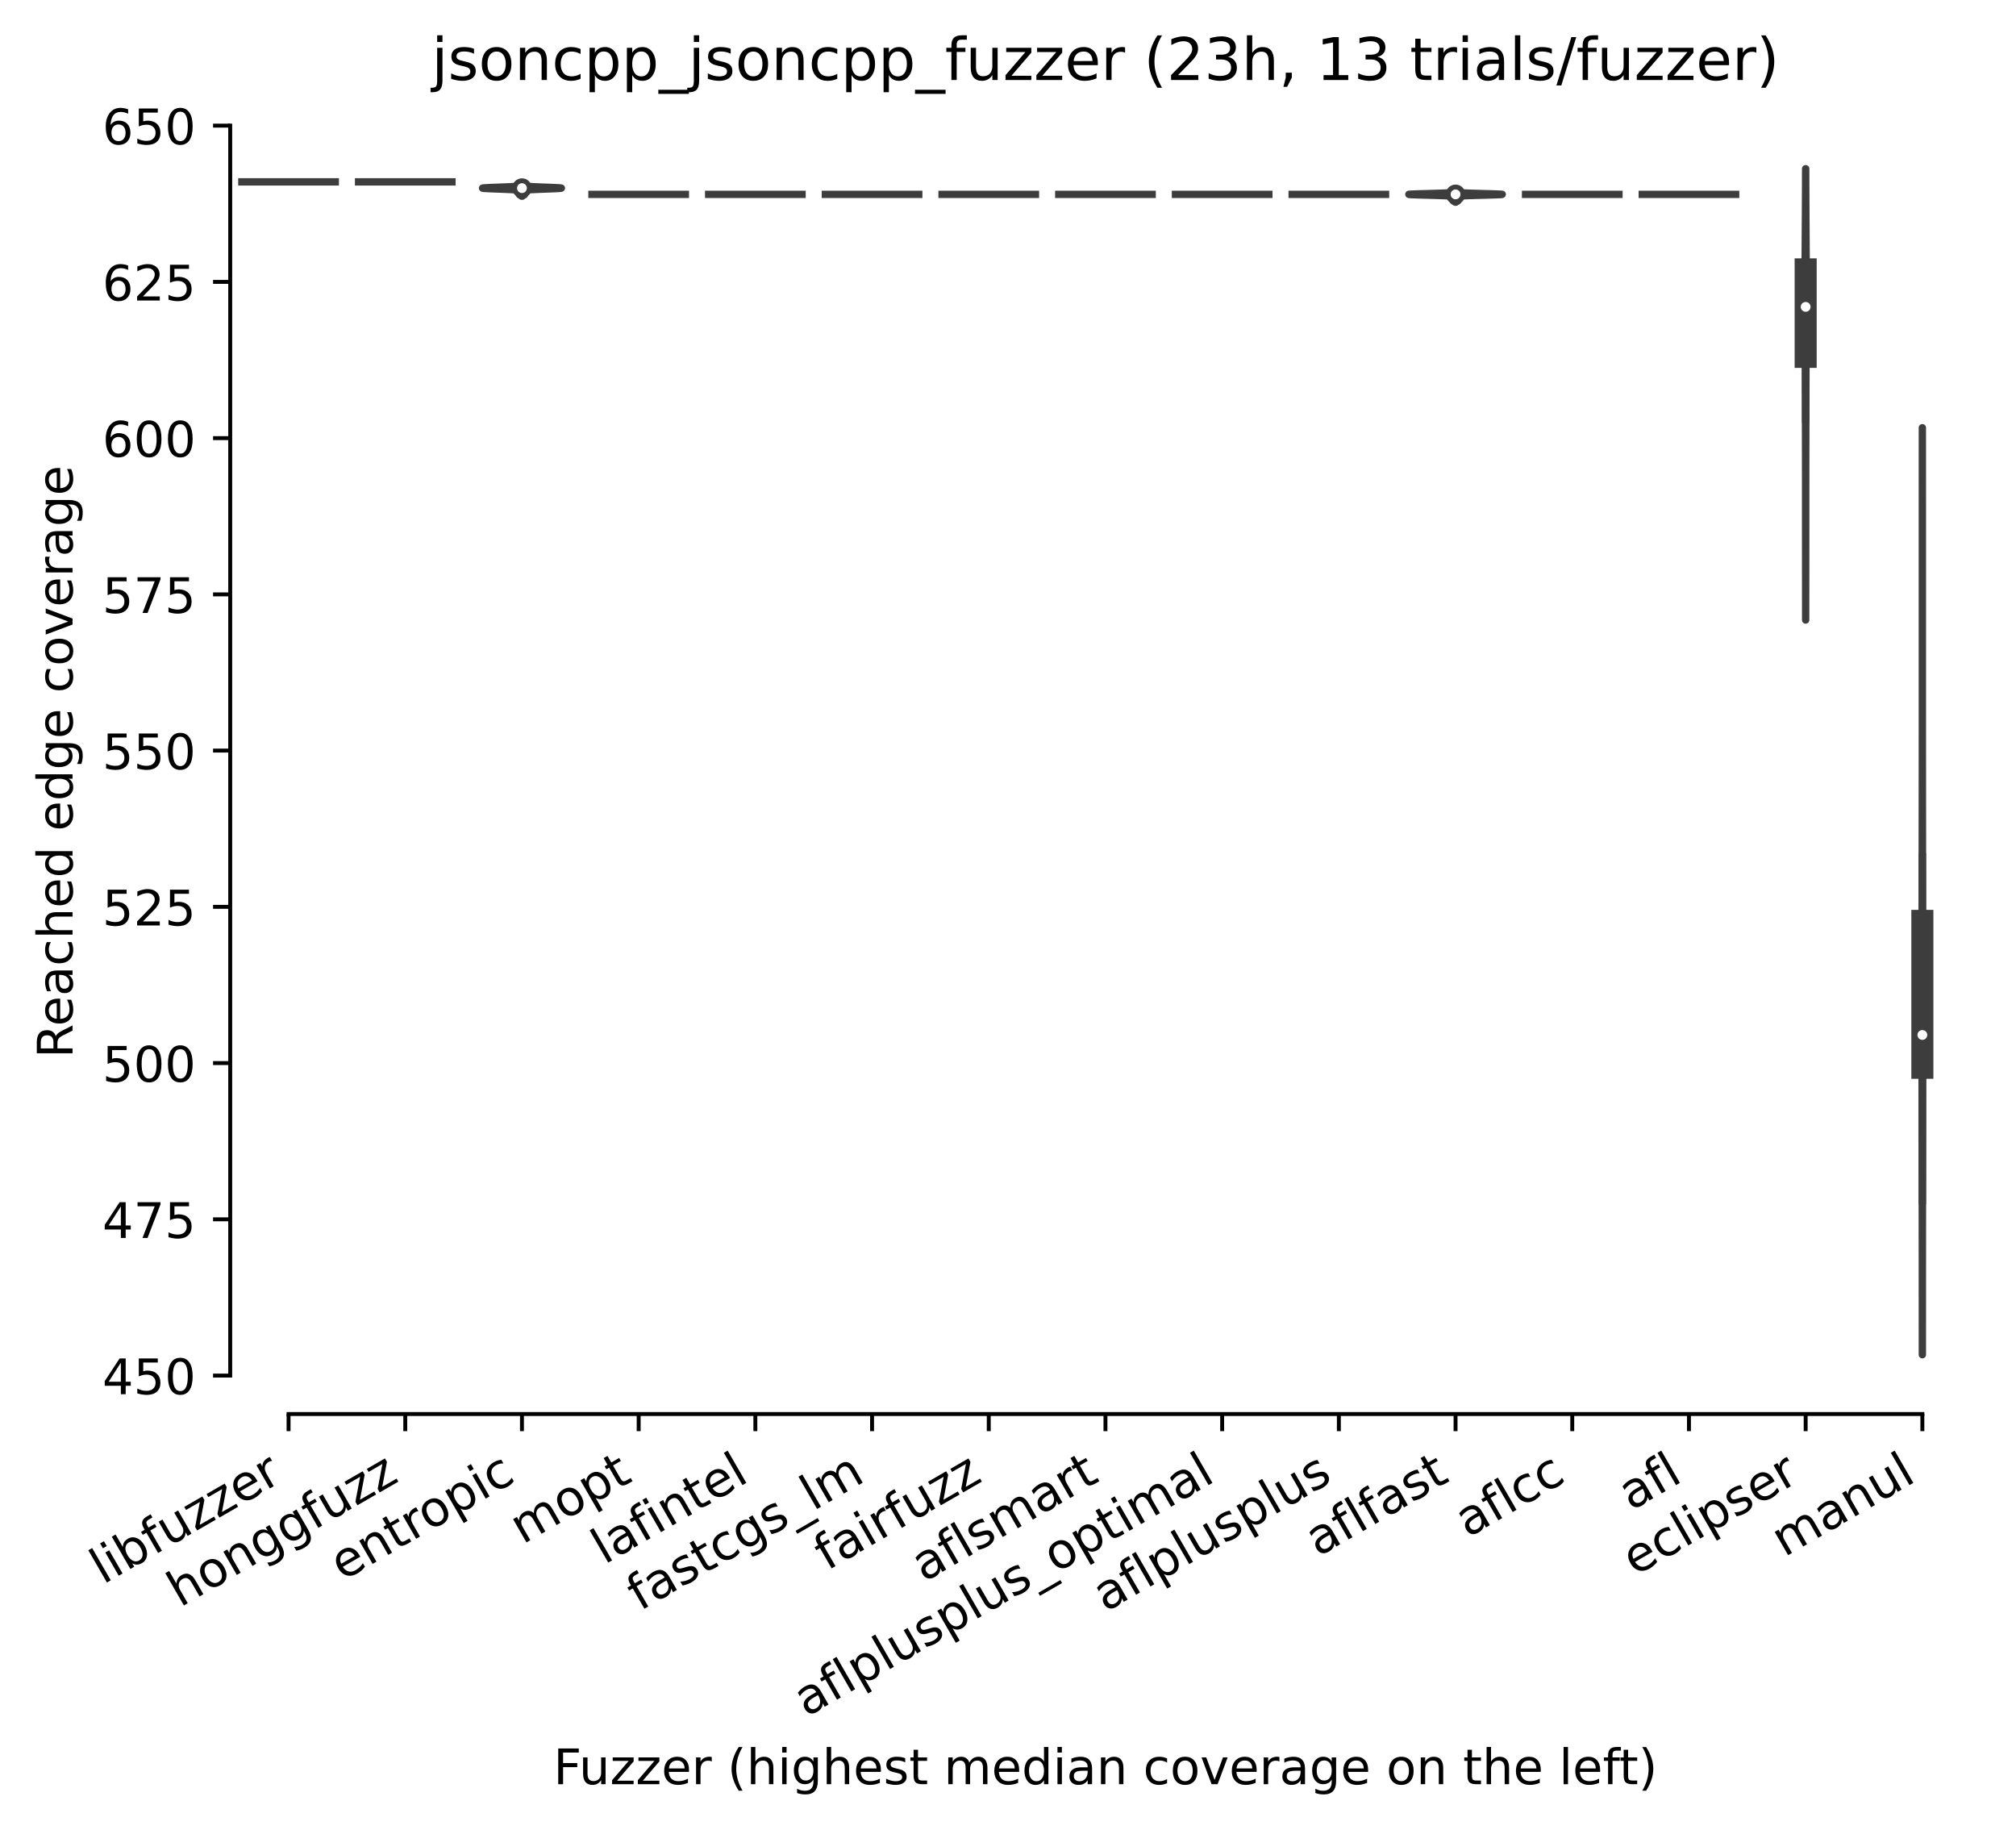 <?xml version="1.0" encoding="utf-8" standalone="no"?>
<!DOCTYPE svg PUBLIC "-//W3C//DTD SVG 1.1//EN"
  "http://www.w3.org/Graphics/SVG/1.1/DTD/svg11.dtd">
<!-- Created with matplotlib (https://matplotlib.org/) -->
<svg height="373.224pt" version="1.1" viewBox="0 0 411.286 373.224" width="411.286pt" xmlns="http://www.w3.org/2000/svg" xmlns:xlink="http://www.w3.org/1999/xlink">
 <defs>
  <style type="text/css">
*{stroke-linecap:butt;stroke-linejoin:round;}
  </style>
 </defs>
 <g id="figure_1">
  <g id="patch_1">
   <path d="M 0 373.224 
L 411.286 373.224 
L 411.286 -0 
L 0 -0 
z
" style="fill:#ffffff;"/>
  </g>
  <g id="axes_1">
   <g id="patch_2">
    <path d="M 46.966 288.43 
L 404.086 288.43 
L 404.086 22.318 
L 46.966 22.318 
z
" style="fill:#ffffff;"/>
   </g>
   <g id="PolyCollection_1">
    <defs>
     <path d="M 106.558 -333.209 
L 106.413 -333.209 
L 106.396 -333.229 
L 106.375 -333.249 
L 106.352 -333.27 
L 106.326 -333.29 
L 106.297 -333.31 
L 106.266 -333.331 
L 106.232 -333.351 
L 106.197 -333.371 
L 106.161 -333.391 
L 106.126 -333.412 
L 106.091 -333.432 
L 106.057 -333.452 
L 106.027 -333.472 
L 106.001 -333.493 
L 105.979 -333.513 
L 105.963 -333.533 
L 105.953 -333.554 
L 105.949 -333.574 
L 105.952 -333.594 
L 105.962 -333.614 
L 105.977 -333.635 
L 105.998 -333.655 
L 106.024 -333.675 
L 106.054 -333.695 
L 106.087 -333.716 
L 106.121 -333.736 
L 106.157 -333.756 
L 106.193 -333.777 
L 106.228 -333.797 
L 106.262 -333.817 
L 106.294 -333.837 
L 106.323 -333.858 
L 106.349 -333.878 
L 106.373 -333.898 
L 106.393 -333.918 
L 106.411 -333.939 
L 106.426 -333.959 
L 106.439 -333.979 
L 106.449 -334 
L 106.457 -334.02 
L 106.464 -334.04 
L 106.469 -334.06 
L 106.473 -334.081 
L 106.475 -334.101 
L 106.476 -334.121 
L 106.477 -334.141 
L 106.476 -334.162 
L 106.473 -334.182 
L 106.469 -334.202 
L 106.462 -334.223 
L 106.452 -334.243 
L 106.438 -334.263 
L 106.418 -334.283 
L 106.392 -334.304 
L 106.356 -334.324 
L 106.308 -334.344 
L 106.246 -334.364 
L 106.167 -334.385 
L 106.066 -334.405 
L 105.939 -334.425 
L 105.784 -334.446 
L 105.595 -334.466 
L 105.368 -334.486 
L 105.102 -334.506 
L 104.793 -334.527 
L 104.44 -334.547 
L 104.043 -334.567 
L 103.606 -334.587 
L 103.131 -334.608 
L 102.625 -334.628 
L 102.098 -334.648 
L 101.559 -334.669 
L 101.022 -334.689 
L 100.499 -334.709 
L 100.007 -334.729 
L 99.56 -334.75 
L 99.172 -334.77 
L 98.857 -334.79 
L 98.625 -334.81 
L 98.485 -334.831 
L 98.441 -334.851 
L 98.496 -334.871 
L 98.647 -334.892 
L 98.89 -334.912 
L 99.214 -334.932 
L 99.609 -334.952 
L 100.063 -334.973 
L 100.559 -334.993 
L 101.084 -335.013 
L 101.622 -335.033 
L 102.16 -335.054 
L 102.686 -335.074 
L 103.188 -335.094 
L 103.659 -335.115 
L 104.092 -335.135 
L 104.483 -335.155 
L 104.831 -335.175 
L 105.135 -335.196 
L 105.397 -335.216 
L 107.574 -335.216 
L 107.574 -335.216 
L 107.836 -335.196 
L 108.14 -335.175 
L 108.488 -335.155 
L 108.879 -335.135 
L 109.313 -335.115 
L 109.783 -335.094 
L 110.286 -335.074 
L 110.811 -335.054 
L 111.349 -335.033 
L 111.887 -335.013 
L 112.412 -334.993 
L 112.909 -334.973 
L 113.362 -334.952 
L 113.757 -334.932 
L 114.082 -334.912 
L 114.324 -334.892 
L 114.475 -334.871 
L 114.53 -334.851 
L 114.487 -334.831 
L 114.346 -334.81 
L 114.114 -334.79 
L 113.799 -334.77 
L 113.411 -334.75 
L 112.964 -334.729 
L 112.472 -334.709 
L 111.95 -334.689 
L 111.412 -334.669 
L 110.874 -334.648 
L 110.346 -334.628 
L 109.841 -334.608 
L 109.366 -334.587 
L 108.928 -334.567 
L 108.531 -334.547 
L 108.178 -334.527 
L 107.869 -334.506 
L 107.603 -334.486 
L 107.377 -334.466 
L 107.188 -334.446 
L 107.032 -334.425 
L 106.906 -334.405 
L 106.805 -334.385 
L 106.725 -334.364 
L 106.663 -334.344 
L 106.615 -334.324 
L 106.58 -334.304 
L 106.553 -334.283 
L 106.533 -334.263 
L 106.519 -334.243 
L 106.509 -334.223 
L 106.503 -334.202 
L 106.498 -334.182 
L 106.496 -334.162 
L 106.495 -334.141 
L 106.495 -334.121 
L 106.496 -334.101 
L 106.499 -334.081 
L 106.502 -334.06 
L 106.507 -334.04 
L 106.514 -334.02 
L 106.522 -334 
L 106.533 -333.979 
L 106.545 -333.959 
L 106.56 -333.939 
L 106.578 -333.918 
L 106.598 -333.898 
L 106.622 -333.878 
L 106.648 -333.858 
L 106.678 -333.837 
L 106.709 -333.817 
L 106.743 -333.797 
L 106.778 -333.777 
L 106.814 -333.756 
L 106.85 -333.736 
L 106.885 -333.716 
L 106.918 -333.695 
L 106.947 -333.675 
L 106.973 -333.655 
L 106.994 -333.635 
L 107.01 -333.614 
L 107.019 -333.594 
L 107.022 -333.574 
L 107.018 -333.554 
L 107.008 -333.533 
L 106.992 -333.513 
L 106.97 -333.493 
L 106.944 -333.472 
L 106.914 -333.452 
L 106.881 -333.432 
L 106.846 -333.412 
L 106.81 -333.391 
L 106.774 -333.371 
L 106.739 -333.351 
L 106.705 -333.331 
L 106.674 -333.31 
L 106.645 -333.29 
L 106.619 -333.27 
L 106.596 -333.249 
L 106.576 -333.229 
L 106.558 -333.209 
z
" id="m3570f75da5" style="stroke:#3d3d3d;stroke-width:1.5;"/>
    </defs>
    <g clip-path="url(#p06433e1eba)">
     <use style="fill:#f2a5a3;stroke:#3d3d3d;stroke-width:1.5;" x="0" xlink:href="#m3570f75da5" y="373.224"/>
    </g>
   </g>
   <g id="PolyCollection_2">
    <defs>
     <path d="M 297.018 -331.987 
L 296.882 -331.987 
L 296.864 -332.006 
L 296.842 -332.025 
L 296.817 -332.045 
L 296.789 -332.064 
L 296.758 -332.083 
L 296.724 -332.102 
L 296.688 -332.121 
L 296.651 -332.141 
L 296.614 -332.16 
L 296.578 -332.179 
L 296.544 -332.198 
L 296.513 -332.217 
L 296.488 -332.237 
L 296.468 -332.256 
L 296.454 -332.275 
L 296.448 -332.294 
L 296.45 -332.313 
L 296.459 -332.333 
L 296.475 -332.352 
L 296.497 -332.371 
L 296.525 -332.39 
L 296.557 -332.409 
L 296.591 -332.429 
L 296.628 -332.448 
L 296.665 -332.467 
L 296.702 -332.486 
L 296.737 -332.505 
L 296.77 -332.525 
L 296.8 -332.544 
L 296.827 -332.563 
L 296.851 -332.582 
L 296.871 -332.601 
L 296.888 -332.621 
L 296.902 -332.64 
L 296.913 -332.659 
L 296.922 -332.678 
L 296.93 -332.698 
L 296.935 -332.717 
L 296.939 -332.736 
L 296.942 -332.755 
L 296.944 -332.774 
L 296.946 -332.794 
L 296.947 -332.813 
L 296.948 -332.832 
L 296.948 -332.851 
L 296.949 -332.87 
L 296.949 -332.89 
L 296.948 -332.909 
L 296.948 -332.928 
L 296.946 -332.947 
L 296.945 -332.966 
L 296.942 -332.986 
L 296.937 -333.005 
L 296.93 -333.024 
L 296.92 -333.043 
L 296.905 -333.062 
L 296.883 -333.082 
L 296.852 -333.101 
L 296.81 -333.12 
L 296.751 -333.139 
L 296.673 -333.158 
L 296.569 -333.178 
L 296.434 -333.197 
L 296.261 -333.216 
L 296.045 -333.235 
L 295.778 -333.254 
L 295.454 -333.274 
L 295.07 -333.293 
L 294.623 -333.312 
L 294.112 -333.331 
L 293.541 -333.35 
L 292.916 -333.37 
L 292.248 -333.389 
L 291.551 -333.408 
L 290.843 -333.427 
L 290.145 -333.446 
L 289.481 -333.466 
L 288.874 -333.485 
L 288.349 -333.504 
L 287.925 -333.523 
L 287.623 -333.542 
L 287.454 -333.562 
L 287.426 -333.581 
L 287.541 -333.6 
L 287.794 -333.619 
L 288.172 -333.638 
L 288.661 -333.658 
L 289.239 -333.677 
L 289.884 -333.696 
L 290.572 -333.715 
L 291.278 -333.734 
L 291.982 -333.754 
L 292.663 -333.773 
L 293.306 -333.792 
L 293.899 -333.811 
L 294.434 -333.831 
L 294.906 -333.85 
L 295.314 -333.869 
L 295.66 -333.888 
L 298.239 -333.888 
L 298.239 -333.888 
L 298.586 -333.869 
L 298.994 -333.85 
L 299.466 -333.831 
L 300 -333.811 
L 300.593 -333.792 
L 301.236 -333.773 
L 301.917 -333.754 
L 302.621 -333.734 
L 303.328 -333.715 
L 304.015 -333.696 
L 304.66 -333.677 
L 305.238 -333.658 
L 305.727 -333.638 
L 306.106 -333.619 
L 306.358 -333.6 
L 306.473 -333.581 
L 306.445 -333.562 
L 306.276 -333.542 
L 305.974 -333.523 
L 305.551 -333.504 
L 305.025 -333.485 
L 304.418 -333.466 
L 303.754 -333.446 
L 303.056 -333.427 
L 302.348 -333.408 
L 301.651 -333.389 
L 300.983 -333.37 
L 300.358 -333.35 
L 299.787 -333.331 
L 299.276 -333.312 
L 298.829 -333.293 
L 298.445 -333.274 
L 298.122 -333.254 
L 297.855 -333.235 
L 297.638 -333.216 
L 297.465 -333.197 
L 297.33 -333.178 
L 297.226 -333.158 
L 297.148 -333.139 
L 297.089 -333.12 
L 297.047 -333.101 
L 297.016 -333.082 
L 296.994 -333.062 
L 296.979 -333.043 
L 296.969 -333.024 
L 296.962 -333.005 
L 296.958 -332.986 
L 296.955 -332.966 
L 296.953 -332.947 
L 296.952 -332.928 
L 296.951 -332.909 
L 296.951 -332.89 
L 296.951 -332.87 
L 296.951 -332.851 
L 296.951 -332.832 
L 296.952 -332.813 
L 296.953 -332.794 
L 296.955 -332.774 
L 296.957 -332.755 
L 296.96 -332.736 
L 296.964 -332.717 
L 296.97 -332.698 
L 296.977 -332.678 
L 296.986 -332.659 
L 296.997 -332.64 
L 297.011 -332.621 
L 297.028 -332.601 
L 297.049 -332.582 
L 297.072 -332.563 
L 297.099 -332.544 
L 297.129 -332.525 
L 297.162 -332.505 
L 297.197 -332.486 
L 297.234 -332.467 
L 297.271 -332.448 
L 297.308 -332.429 
L 297.343 -332.409 
L 297.375 -332.39 
L 297.402 -332.371 
L 297.425 -332.352 
L 297.441 -332.333 
L 297.449 -332.313 
L 297.451 -332.294 
L 297.445 -332.275 
L 297.432 -332.256 
L 297.412 -332.237 
L 297.386 -332.217 
L 297.355 -332.198 
L 297.322 -332.179 
L 297.285 -332.16 
L 297.248 -332.141 
L 297.211 -332.121 
L 297.175 -332.102 
L 297.141 -332.083 
L 297.11 -332.064 
L 297.082 -332.045 
L 297.057 -332.025 
L 297.036 -332.006 
L 297.018 -331.987 
z
" id="m17452624e9" style="stroke:#3d3d3d;stroke-width:1.5;"/>
    </defs>
    <g clip-path="url(#p06433e1eba)">
     <use style="fill:#e1812c;stroke:#3d3d3d;stroke-width:1.5;" x="0" xlink:href="#m17452624e9" y="373.224"/>
    </g>
   </g>
   <g id="PolyCollection_3">
    <defs>
     <path d="M 368.375 -246.752 
L 368.372 -246.752 
L 368.372 -247.682 
L 368.371 -248.612 
L 368.371 -249.542 
L 368.371 -250.472 
L 368.37 -251.402 
L 368.369 -252.332 
L 368.369 -253.261 
L 368.368 -254.191 
L 368.367 -255.121 
L 368.367 -256.051 
L 368.366 -256.981 
L 368.365 -257.911 
L 368.365 -258.841 
L 368.364 -259.771 
L 368.364 -260.7 
L 368.363 -261.63 
L 368.363 -262.56 
L 368.362 -263.49 
L 368.362 -264.42 
L 368.362 -265.35 
L 368.362 -266.28 
L 368.361 -267.21 
L 368.361 -268.139 
L 368.361 -269.069 
L 368.361 -269.999 
L 368.361 -270.929 
L 368.361 -271.859 
L 368.361 -272.789 
L 368.36 -273.719 
L 368.36 -274.648 
L 368.359 -275.578 
L 368.358 -276.508 
L 368.357 -277.438 
L 368.356 -278.368 
L 368.355 -279.298 
L 368.354 -280.228 
L 368.352 -281.158 
L 368.351 -282.087 
L 368.349 -283.017 
L 368.347 -283.947 
L 368.345 -284.877 
L 368.344 -285.807 
L 368.342 -286.737 
L 368.34 -287.667 
L 368.338 -288.597 
L 368.336 -289.526 
L 368.334 -290.456 
L 368.332 -291.386 
L 368.33 -292.316 
L 368.328 -293.246 
L 368.325 -294.176 
L 368.323 -295.106 
L 368.32 -296.035 
L 368.318 -296.965 
L 368.315 -297.895 
L 368.311 -298.825 
L 368.308 -299.755 
L 368.305 -300.685 
L 368.302 -301.615 
L 368.298 -302.545 
L 368.294 -303.474 
L 368.291 -304.404 
L 368.287 -305.334 
L 368.284 -306.264 
L 368.281 -307.194 
L 368.277 -308.124 
L 368.275 -309.054 
L 368.272 -309.984 
L 368.27 -310.913 
L 368.268 -311.843 
L 368.266 -312.773 
L 368.266 -313.703 
L 368.265 -314.633 
L 368.266 -315.563 
L 368.267 -316.493 
L 368.269 -317.422 
L 368.271 -318.352 
L 368.274 -319.282 
L 368.278 -320.212 
L 368.282 -321.142 
L 368.286 -322.072 
L 368.291 -323.002 
L 368.297 -323.932 
L 368.303 -324.861 
L 368.308 -325.791 
L 368.314 -326.721 
L 368.32 -327.651 
L 368.326 -328.581 
L 368.331 -329.511 
L 368.336 -330.441 
L 368.341 -331.371 
L 368.346 -332.3 
L 368.35 -333.23 
L 368.354 -334.16 
L 368.357 -335.09 
L 368.36 -336.02 
L 368.362 -336.95 
L 368.364 -337.88 
L 368.366 -338.809 
L 368.381 -338.809 
L 368.381 -338.809 
L 368.383 -337.88 
L 368.385 -336.95 
L 368.387 -336.02 
L 368.39 -335.09 
L 368.394 -334.16 
L 368.397 -333.23 
L 368.401 -332.3 
L 368.406 -331.371 
L 368.411 -330.441 
L 368.416 -329.511 
L 368.421 -328.581 
L 368.427 -327.651 
L 368.433 -326.721 
L 368.439 -325.791 
L 368.445 -324.861 
L 368.45 -323.932 
L 368.456 -323.002 
L 368.461 -322.072 
L 368.466 -321.142 
L 368.47 -320.212 
L 368.473 -319.282 
L 368.476 -318.352 
L 368.479 -317.422 
L 368.48 -316.493 
L 368.481 -315.563 
L 368.482 -314.633 
L 368.482 -313.703 
L 368.481 -312.773 
L 368.479 -311.843 
L 368.478 -310.913 
L 368.475 -309.984 
L 368.473 -309.054 
L 368.47 -308.124 
L 368.467 -307.194 
L 368.463 -306.264 
L 368.46 -305.334 
L 368.456 -304.404 
L 368.453 -303.474 
L 368.449 -302.545 
L 368.446 -301.615 
L 368.442 -300.685 
L 368.439 -299.755 
L 368.436 -298.825 
L 368.433 -297.895 
L 368.43 -296.965 
L 368.427 -296.035 
L 368.424 -295.106 
L 368.422 -294.176 
L 368.419 -293.246 
L 368.417 -292.316 
L 368.415 -291.386 
L 368.413 -290.456 
L 368.411 -289.526 
L 368.409 -288.597 
L 368.407 -287.667 
L 368.405 -286.737 
L 368.404 -285.807 
L 368.402 -284.877 
L 368.4 -283.947 
L 368.398 -283.017 
L 368.397 -282.087 
L 368.395 -281.158 
L 368.394 -280.228 
L 368.392 -279.298 
L 368.391 -278.368 
L 368.39 -277.438 
L 368.389 -276.508 
L 368.388 -275.578 
L 368.388 -274.648 
L 368.387 -273.719 
L 368.387 -272.789 
L 368.386 -271.859 
L 368.386 -270.929 
L 368.386 -269.999 
L 368.386 -269.069 
L 368.386 -268.139 
L 368.386 -267.21 
L 368.386 -266.28 
L 368.386 -265.35 
L 368.385 -264.42 
L 368.385 -263.49 
L 368.385 -262.56 
L 368.384 -261.63 
L 368.384 -260.7 
L 368.383 -259.771 
L 368.383 -258.841 
L 368.382 -257.911 
L 368.381 -256.981 
L 368.381 -256.051 
L 368.38 -255.121 
L 368.379 -254.191 
L 368.378 -253.261 
L 368.378 -252.332 
L 368.377 -251.402 
L 368.377 -250.472 
L 368.376 -249.542 
L 368.376 -248.612 
L 368.375 -247.682 
L 368.375 -246.752 
z
" id="m5bd5342b69" style="stroke:#3d3d3d;stroke-width:1.5;"/>
    </defs>
    <g clip-path="url(#p06433e1eba)">
     <use style="fill:#c03d3e;stroke:#3d3d3d;stroke-width:1.5;" x="0" xlink:href="#m5bd5342b69" y="373.224"/>
    </g>
   </g>
   <g id="PolyCollection_4">
    <defs>
     <path d="M 392.183 -96.889 
L 392.18 -96.889 
L 392.18 -98.799 
L 392.179 -100.709 
L 392.179 -102.619 
L 392.178 -104.529 
L 392.177 -106.439 
L 392.176 -108.349 
L 392.175 -110.259 
L 392.174 -112.169 
L 392.173 -114.079 
L 392.172 -115.989 
L 392.17 -117.899 
L 392.169 -119.809 
L 392.167 -121.719 
L 392.165 -123.629 
L 392.163 -125.539 
L 392.161 -127.449 
L 392.159 -129.359 
L 392.156 -131.269 
L 392.154 -133.179 
L 392.151 -135.089 
L 392.148 -136.999 
L 392.146 -138.909 
L 392.143 -140.819 
L 392.14 -142.729 
L 392.137 -144.639 
L 392.135 -146.549 
L 392.132 -148.459 
L 392.13 -150.369 
L 392.128 -152.279 
L 392.127 -154.189 
L 392.126 -156.099 
L 392.125 -158.009 
L 392.125 -159.919 
L 392.125 -161.829 
L 392.125 -163.739 
L 392.126 -165.649 
L 392.127 -167.559 
L 392.128 -169.469 
L 392.13 -171.379 
L 392.132 -173.289 
L 392.133 -175.198 
L 392.135 -177.108 
L 392.136 -179.018 
L 392.138 -180.928 
L 392.14 -182.838 
L 392.141 -184.748 
L 392.143 -186.658 
L 392.144 -188.568 
L 392.146 -190.478 
L 392.148 -192.388 
L 392.15 -194.298 
L 392.151 -196.208 
L 392.153 -198.118 
L 392.155 -200.028 
L 392.158 -201.938 
L 392.16 -203.848 
L 392.162 -205.758 
L 392.164 -207.668 
L 392.166 -209.578 
L 392.168 -211.488 
L 392.17 -213.398 
L 392.171 -215.308 
L 392.173 -217.218 
L 392.174 -219.128 
L 392.175 -221.038 
L 392.176 -222.948 
L 392.177 -224.858 
L 392.178 -226.768 
L 392.178 -228.678 
L 392.178 -230.588 
L 392.178 -232.498 
L 392.178 -234.408 
L 392.178 -236.318 
L 392.178 -238.228 
L 392.178 -240.138 
L 392.178 -242.048 
L 392.177 -243.958 
L 392.177 -245.868 
L 392.177 -247.778 
L 392.177 -249.688 
L 392.177 -251.598 
L 392.177 -253.508 
L 392.177 -255.417 
L 392.177 -257.327 
L 392.177 -259.237 
L 392.177 -261.147 
L 392.177 -263.057 
L 392.178 -264.967 
L 392.178 -266.877 
L 392.178 -268.787 
L 392.179 -270.697 
L 392.179 -272.607 
L 392.179 -274.517 
L 392.18 -276.427 
L 392.18 -278.337 
L 392.18 -280.247 
L 392.181 -282.157 
L 392.181 -284.067 
L 392.181 -285.977 
L 392.182 -285.977 
L 392.182 -285.977 
L 392.182 -284.067 
L 392.183 -282.157 
L 392.183 -280.247 
L 392.183 -278.337 
L 392.184 -276.427 
L 392.184 -274.517 
L 392.184 -272.607 
L 392.185 -270.697 
L 392.185 -268.787 
L 392.185 -266.877 
L 392.186 -264.967 
L 392.186 -263.057 
L 392.186 -261.147 
L 392.186 -259.237 
L 392.187 -257.327 
L 392.187 -255.417 
L 392.187 -253.508 
L 392.187 -251.598 
L 392.186 -249.688 
L 392.186 -247.778 
L 392.186 -245.868 
L 392.186 -243.958 
L 392.186 -242.048 
L 392.185 -240.138 
L 392.185 -238.228 
L 392.185 -236.318 
L 392.185 -234.408 
L 392.185 -232.498 
L 392.185 -230.588 
L 392.185 -228.678 
L 392.186 -226.768 
L 392.186 -224.858 
L 392.187 -222.948 
L 392.188 -221.038 
L 392.189 -219.128 
L 392.19 -217.218 
L 392.192 -215.308 
L 392.194 -213.398 
L 392.195 -211.488 
L 392.197 -209.578 
L 392.199 -207.668 
L 392.201 -205.758 
L 392.204 -203.848 
L 392.206 -201.938 
L 392.208 -200.028 
L 392.21 -198.118 
L 392.212 -196.208 
L 392.214 -194.298 
L 392.215 -192.388 
L 392.217 -190.478 
L 392.219 -188.568 
L 392.22 -186.658 
L 392.222 -184.748 
L 392.224 -182.838 
L 392.225 -180.928 
L 392.227 -179.018 
L 392.228 -177.108 
L 392.23 -175.198 
L 392.232 -173.289 
L 392.233 -171.379 
L 392.235 -169.469 
L 392.236 -167.559 
L 392.237 -165.649 
L 392.238 -163.739 
L 392.238 -161.829 
L 392.239 -159.919 
L 392.238 -158.009 
L 392.237 -156.099 
L 392.236 -154.189 
L 392.235 -152.279 
L 392.233 -150.369 
L 392.231 -148.459 
L 392.228 -146.549 
L 392.226 -144.639 
L 392.223 -142.729 
L 392.22 -140.819 
L 392.218 -138.909 
L 392.215 -136.999 
L 392.212 -135.089 
L 392.209 -133.179 
L 392.207 -131.269 
L 392.205 -129.359 
L 392.202 -127.449 
L 392.2 -125.539 
L 392.198 -123.629 
L 392.196 -121.719 
L 392.195 -119.809 
L 392.193 -117.899 
L 392.192 -115.989 
L 392.19 -114.079 
L 392.189 -112.169 
L 392.188 -110.259 
L 392.187 -108.349 
L 392.186 -106.439 
L 392.185 -104.529 
L 392.184 -102.619 
L 392.184 -100.709 
L 392.183 -98.799 
L 392.183 -96.889 
z
" id="mcdae4a3f55" style="stroke:#3d3d3d;stroke-width:1.5;"/>
    </defs>
    <g clip-path="url(#p06433e1eba)">
     <use style="fill:#efbed3;stroke:#3d3d3d;stroke-width:1.5;" x="0" xlink:href="#mcdae4a3f55" y="373.224"/>
    </g>
   </g>
   <g id="matplotlib.axis_1">
    <g id="xtick_1">
     <g id="line2d_1">
      <defs>
       <path d="M 0 0 
L 0 3.5 
" id="m4845e57235" style="stroke:#000000;stroke-width:0.8;"/>
      </defs>
      <g>
       <use style="stroke:#000000;stroke-width:0.8;" x="58.87" xlink:href="#m4845e57235" y="288.43"/>
      </g>
     </g>
     <g id="text_1">
      <!-- libfuzzer -->
      <defs>
       <path d="M 9.422 75.984 
L 18.406 75.984 
L 18.406 0 
L 9.422 0 
z
" id="DejaVuSans-108"/>
       <path d="M 9.422 54.688 
L 18.406 54.688 
L 18.406 0 
L 9.422 0 
z
M 9.422 75.984 
L 18.406 75.984 
L 18.406 64.594 
L 9.422 64.594 
z
" id="DejaVuSans-105"/>
       <path d="M 48.688 27.297 
Q 48.688 37.203 44.609 42.844 
Q 40.531 48.484 33.406 48.484 
Q 26.266 48.484 22.188 42.844 
Q 18.109 37.203 18.109 27.297 
Q 18.109 17.391 22.188 11.75 
Q 26.266 6.109 33.406 6.109 
Q 40.531 6.109 44.609 11.75 
Q 48.688 17.391 48.688 27.297 
z
M 18.109 46.391 
Q 20.953 51.266 25.266 53.625 
Q 29.594 56 35.594 56 
Q 45.562 56 51.781 48.094 
Q 58.016 40.188 58.016 27.297 
Q 58.016 14.406 51.781 6.484 
Q 45.562 -1.422 35.594 -1.422 
Q 29.594 -1.422 25.266 0.953 
Q 20.953 3.328 18.109 8.203 
L 18.109 0 
L 9.078 0 
L 9.078 75.984 
L 18.109 75.984 
z
" id="DejaVuSans-98"/>
       <path d="M 37.109 75.984 
L 37.109 68.5 
L 28.516 68.5 
Q 23.688 68.5 21.797 66.547 
Q 19.922 64.594 19.922 59.516 
L 19.922 54.688 
L 34.719 54.688 
L 34.719 47.703 
L 19.922 47.703 
L 19.922 0 
L 10.891 0 
L 10.891 47.703 
L 2.297 47.703 
L 2.297 54.688 
L 10.891 54.688 
L 10.891 58.5 
Q 10.891 67.625 15.141 71.797 
Q 19.391 75.984 28.609 75.984 
z
" id="DejaVuSans-102"/>
       <path d="M 8.5 21.578 
L 8.5 54.688 
L 17.484 54.688 
L 17.484 21.922 
Q 17.484 14.156 20.5 10.266 
Q 23.531 6.391 29.594 6.391 
Q 36.859 6.391 41.078 11.031 
Q 45.312 15.672 45.312 23.688 
L 45.312 54.688 
L 54.297 54.688 
L 54.297 0 
L 45.312 0 
L 45.312 8.406 
Q 42.047 3.422 37.719 1 
Q 33.406 -1.422 27.688 -1.422 
Q 18.266 -1.422 13.375 4.438 
Q 8.5 10.297 8.5 21.578 
z
M 31.109 56 
z
" id="DejaVuSans-117"/>
       <path d="M 5.516 54.688 
L 48.188 54.688 
L 48.188 46.484 
L 14.406 7.172 
L 48.188 7.172 
L 48.188 0 
L 4.297 0 
L 4.297 8.203 
L 38.094 47.516 
L 5.516 47.516 
z
" id="DejaVuSans-122"/>
       <path d="M 56.203 29.594 
L 56.203 25.203 
L 14.891 25.203 
Q 15.484 15.922 20.484 11.062 
Q 25.484 6.203 34.422 6.203 
Q 39.594 6.203 44.453 7.469 
Q 49.312 8.734 54.109 11.281 
L 54.109 2.781 
Q 49.266 0.734 44.188 -0.344 
Q 39.109 -1.422 33.891 -1.422 
Q 20.797 -1.422 13.156 6.188 
Q 5.516 13.812 5.516 26.812 
Q 5.516 40.234 12.766 48.109 
Q 20.016 56 32.328 56 
Q 43.359 56 49.781 48.891 
Q 56.203 41.797 56.203 29.594 
z
M 47.219 32.234 
Q 47.125 39.594 43.094 43.984 
Q 39.062 48.391 32.422 48.391 
Q 24.906 48.391 20.391 44.141 
Q 15.875 39.891 15.188 32.172 
z
" id="DejaVuSans-101"/>
       <path d="M 41.109 46.297 
Q 39.594 47.172 37.812 47.578 
Q 36.031 48 33.891 48 
Q 26.266 48 22.188 43.047 
Q 18.109 38.094 18.109 28.812 
L 18.109 0 
L 9.078 0 
L 9.078 54.688 
L 18.109 54.688 
L 18.109 46.188 
Q 20.953 51.172 25.484 53.578 
Q 30.031 56 36.531 56 
Q 37.453 56 38.578 55.875 
Q 39.703 55.766 41.062 55.516 
z
" id="DejaVuSans-114"/>
      </defs>
      <g transform="translate(21.003 323.272)rotate(-30)scale(0.1 -0.1)">
       <use xlink:href="#DejaVuSans-108"/>
       <use x="27.783" xlink:href="#DejaVuSans-105"/>
       <use x="55.566" xlink:href="#DejaVuSans-98"/>
       <use x="119.043" xlink:href="#DejaVuSans-102"/>
       <use x="154.248" xlink:href="#DejaVuSans-117"/>
       <use x="217.627" xlink:href="#DejaVuSans-122"/>
       <use x="270.117" xlink:href="#DejaVuSans-122"/>
       <use x="322.607" xlink:href="#DejaVuSans-101"/>
       <use x="384.131" xlink:href="#DejaVuSans-114"/>
      </g>
     </g>
    </g>
    <g id="xtick_2">
     <g id="line2d_2">
      <g>
       <use style="stroke:#000000;stroke-width:0.8;" x="82.678" xlink:href="#m4845e57235" y="288.43"/>
      </g>
     </g>
     <g id="text_2">
      <!-- honggfuzz -->
      <defs>
       <path d="M 54.891 33.016 
L 54.891 0 
L 45.906 0 
L 45.906 32.719 
Q 45.906 40.484 42.875 44.328 
Q 39.844 48.188 33.797 48.188 
Q 26.516 48.188 22.312 43.547 
Q 18.109 38.922 18.109 30.906 
L 18.109 0 
L 9.078 0 
L 9.078 75.984 
L 18.109 75.984 
L 18.109 46.188 
Q 21.344 51.125 25.703 53.562 
Q 30.078 56 35.797 56 
Q 45.219 56 50.047 50.172 
Q 54.891 44.344 54.891 33.016 
z
" id="DejaVuSans-104"/>
       <path d="M 30.609 48.391 
Q 23.391 48.391 19.188 42.75 
Q 14.984 37.109 14.984 27.297 
Q 14.984 17.484 19.156 11.844 
Q 23.344 6.203 30.609 6.203 
Q 37.797 6.203 41.984 11.859 
Q 46.188 17.531 46.188 27.297 
Q 46.188 37.016 41.984 42.703 
Q 37.797 48.391 30.609 48.391 
z
M 30.609 56 
Q 42.328 56 49.016 48.375 
Q 55.719 40.766 55.719 27.297 
Q 55.719 13.875 49.016 6.219 
Q 42.328 -1.422 30.609 -1.422 
Q 18.844 -1.422 12.172 6.219 
Q 5.516 13.875 5.516 27.297 
Q 5.516 40.766 12.172 48.375 
Q 18.844 56 30.609 56 
z
" id="DejaVuSans-111"/>
       <path d="M 54.891 33.016 
L 54.891 0 
L 45.906 0 
L 45.906 32.719 
Q 45.906 40.484 42.875 44.328 
Q 39.844 48.188 33.797 48.188 
Q 26.516 48.188 22.312 43.547 
Q 18.109 38.922 18.109 30.906 
L 18.109 0 
L 9.078 0 
L 9.078 54.688 
L 18.109 54.688 
L 18.109 46.188 
Q 21.344 51.125 25.703 53.562 
Q 30.078 56 35.797 56 
Q 45.219 56 50.047 50.172 
Q 54.891 44.344 54.891 33.016 
z
" id="DejaVuSans-110"/>
       <path d="M 45.406 27.984 
Q 45.406 37.75 41.375 43.109 
Q 37.359 48.484 30.078 48.484 
Q 22.859 48.484 18.828 43.109 
Q 14.797 37.75 14.797 27.984 
Q 14.797 18.266 18.828 12.891 
Q 22.859 7.516 30.078 7.516 
Q 37.359 7.516 41.375 12.891 
Q 45.406 18.266 45.406 27.984 
z
M 54.391 6.781 
Q 54.391 -7.172 48.188 -13.984 
Q 42 -20.797 29.203 -20.797 
Q 24.469 -20.797 20.266 -20.094 
Q 16.062 -19.391 12.109 -17.922 
L 12.109 -9.188 
Q 16.062 -11.328 19.922 -12.344 
Q 23.781 -13.375 27.781 -13.375 
Q 36.625 -13.375 41.016 -8.766 
Q 45.406 -4.156 45.406 5.172 
L 45.406 9.625 
Q 42.625 4.781 38.281 2.391 
Q 33.938 0 27.875 0 
Q 17.828 0 11.672 7.656 
Q 5.516 15.328 5.516 27.984 
Q 5.516 40.672 11.672 48.328 
Q 17.828 56 27.875 56 
Q 33.938 56 38.281 53.609 
Q 42.625 51.219 45.406 46.391 
L 45.406 54.688 
L 54.391 54.688 
z
" id="DejaVuSans-103"/>
      </defs>
      <g transform="translate(36.738 327.933)rotate(-30)scale(0.1 -0.1)">
       <use xlink:href="#DejaVuSans-104"/>
       <use x="63.379" xlink:href="#DejaVuSans-111"/>
       <use x="124.561" xlink:href="#DejaVuSans-110"/>
       <use x="187.939" xlink:href="#DejaVuSans-103"/>
       <use x="251.416" xlink:href="#DejaVuSans-103"/>
       <use x="314.893" xlink:href="#DejaVuSans-102"/>
       <use x="350.098" xlink:href="#DejaVuSans-117"/>
       <use x="413.477" xlink:href="#DejaVuSans-122"/>
       <use x="465.967" xlink:href="#DejaVuSans-122"/>
      </g>
     </g>
    </g>
    <g id="xtick_3">
     <g id="line2d_3">
      <g>
       <use style="stroke:#000000;stroke-width:0.8;" x="106.486" xlink:href="#m4845e57235" y="288.43"/>
      </g>
     </g>
     <g id="text_3">
      <!-- entropic -->
      <defs>
       <path d="M 18.312 70.219 
L 18.312 54.688 
L 36.812 54.688 
L 36.812 47.703 
L 18.312 47.703 
L 18.312 18.016 
Q 18.312 11.328 20.141 9.422 
Q 21.969 7.516 27.594 7.516 
L 36.812 7.516 
L 36.812 0 
L 27.594 0 
Q 17.188 0 13.234 3.875 
Q 9.281 7.766 9.281 18.016 
L 9.281 47.703 
L 2.688 47.703 
L 2.688 54.688 
L 9.281 54.688 
L 9.281 70.219 
z
" id="DejaVuSans-116"/>
       <path d="M 18.109 8.203 
L 18.109 -20.797 
L 9.078 -20.797 
L 9.078 54.688 
L 18.109 54.688 
L 18.109 46.391 
Q 20.953 51.266 25.266 53.625 
Q 29.594 56 35.594 56 
Q 45.562 56 51.781 48.094 
Q 58.016 40.188 58.016 27.297 
Q 58.016 14.406 51.781 6.484 
Q 45.562 -1.422 35.594 -1.422 
Q 29.594 -1.422 25.266 0.953 
Q 20.953 3.328 18.109 8.203 
z
M 48.688 27.297 
Q 48.688 37.203 44.609 42.844 
Q 40.531 48.484 33.406 48.484 
Q 26.266 48.484 22.188 42.844 
Q 18.109 37.203 18.109 27.297 
Q 18.109 17.391 22.188 11.75 
Q 26.266 6.109 33.406 6.109 
Q 40.531 6.109 44.609 11.75 
Q 48.688 17.391 48.688 27.297 
z
" id="DejaVuSans-112"/>
       <path d="M 48.781 52.594 
L 48.781 44.188 
Q 44.969 46.297 41.141 47.344 
Q 37.312 48.391 33.406 48.391 
Q 24.656 48.391 19.812 42.844 
Q 14.984 37.312 14.984 27.297 
Q 14.984 17.281 19.812 11.734 
Q 24.656 6.203 33.406 6.203 
Q 37.312 6.203 41.141 7.25 
Q 44.969 8.297 48.781 10.406 
L 48.781 2.094 
Q 45.016 0.344 40.984 -0.531 
Q 36.969 -1.422 32.422 -1.422 
Q 20.062 -1.422 12.781 6.344 
Q 5.516 14.109 5.516 27.297 
Q 5.516 40.672 12.859 48.328 
Q 20.219 56 33.016 56 
Q 37.156 56 41.109 55.141 
Q 45.062 54.297 48.781 52.594 
z
" id="DejaVuSans-99"/>
      </defs>
      <g transform="translate(69.904 322.531)rotate(-30)scale(0.1 -0.1)">
       <use xlink:href="#DejaVuSans-101"/>
       <use x="61.523" xlink:href="#DejaVuSans-110"/>
       <use x="124.902" xlink:href="#DejaVuSans-116"/>
       <use x="164.111" xlink:href="#DejaVuSans-114"/>
       <use x="202.975" xlink:href="#DejaVuSans-111"/>
       <use x="264.156" xlink:href="#DejaVuSans-112"/>
       <use x="327.633" xlink:href="#DejaVuSans-105"/>
       <use x="355.416" xlink:href="#DejaVuSans-99"/>
      </g>
     </g>
    </g>
    <g id="xtick_4">
     <g id="line2d_4">
      <g>
       <use style="stroke:#000000;stroke-width:0.8;" x="130.294" xlink:href="#m4845e57235" y="288.43"/>
      </g>
     </g>
     <g id="text_4">
      <!-- mopt -->
      <defs>
       <path d="M 52 44.188 
Q 55.375 50.25 60.062 53.125 
Q 64.75 56 71.094 56 
Q 79.641 56 84.281 50.016 
Q 88.922 44.047 88.922 33.016 
L 88.922 0 
L 79.891 0 
L 79.891 32.719 
Q 79.891 40.578 77.094 44.375 
Q 74.312 48.188 68.609 48.188 
Q 61.625 48.188 57.562 43.547 
Q 53.516 38.922 53.516 30.906 
L 53.516 0 
L 44.484 0 
L 44.484 32.719 
Q 44.484 40.625 41.703 44.406 
Q 38.922 48.188 33.109 48.188 
Q 26.219 48.188 22.156 43.531 
Q 18.109 38.875 18.109 30.906 
L 18.109 0 
L 9.078 0 
L 9.078 54.688 
L 18.109 54.688 
L 18.109 46.188 
Q 21.188 51.219 25.484 53.609 
Q 29.781 56 35.688 56 
Q 41.656 56 45.828 52.969 
Q 50 49.953 52 44.188 
z
" id="DejaVuSans-109"/>
      </defs>
      <g transform="translate(106.626 315.075)rotate(-30)scale(0.1 -0.1)">
       <use xlink:href="#DejaVuSans-109"/>
       <use x="97.412" xlink:href="#DejaVuSans-111"/>
       <use x="158.594" xlink:href="#DejaVuSans-112"/>
       <use x="222.07" xlink:href="#DejaVuSans-116"/>
      </g>
     </g>
    </g>
    <g id="xtick_5">
     <g id="line2d_5">
      <g>
       <use style="stroke:#000000;stroke-width:0.8;" x="154.102" xlink:href="#m4845e57235" y="288.43"/>
      </g>
     </g>
     <g id="text_5">
      <!-- lafintel -->
      <defs>
       <path d="M 34.281 27.484 
Q 23.391 27.484 19.188 25 
Q 14.984 22.516 14.984 16.5 
Q 14.984 11.719 18.141 8.906 
Q 21.297 6.109 26.703 6.109 
Q 34.188 6.109 38.703 11.406 
Q 43.219 16.703 43.219 25.484 
L 43.219 27.484 
z
M 52.203 31.203 
L 52.203 0 
L 43.219 0 
L 43.219 8.297 
Q 40.141 3.328 35.547 0.953 
Q 30.953 -1.422 24.312 -1.422 
Q 15.922 -1.422 10.953 3.297 
Q 6 8.016 6 15.922 
Q 6 25.141 12.172 29.828 
Q 18.359 34.516 30.609 34.516 
L 43.219 34.516 
L 43.219 35.406 
Q 43.219 41.609 39.141 45 
Q 35.062 48.391 27.688 48.391 
Q 23 48.391 18.547 47.266 
Q 14.109 46.141 10.016 43.891 
L 10.016 52.203 
Q 14.938 54.109 19.578 55.047 
Q 24.219 56 28.609 56 
Q 40.484 56 46.344 49.844 
Q 52.203 43.703 52.203 31.203 
z
" id="DejaVuSans-97"/>
      </defs>
      <g transform="translate(123.276 319.207)rotate(-30)scale(0.1 -0.1)">
       <use xlink:href="#DejaVuSans-108"/>
       <use x="27.783" xlink:href="#DejaVuSans-97"/>
       <use x="89.062" xlink:href="#DejaVuSans-102"/>
       <use x="124.268" xlink:href="#DejaVuSans-105"/>
       <use x="152.051" xlink:href="#DejaVuSans-110"/>
       <use x="215.43" xlink:href="#DejaVuSans-116"/>
       <use x="254.639" xlink:href="#DejaVuSans-101"/>
       <use x="316.162" xlink:href="#DejaVuSans-108"/>
      </g>
     </g>
    </g>
    <g id="xtick_6">
     <g id="line2d_6">
      <g>
       <use style="stroke:#000000;stroke-width:0.8;" x="177.91" xlink:href="#m4845e57235" y="288.43"/>
      </g>
     </g>
     <g id="text_6">
      <!-- fastcgs_lm -->
      <defs>
       <path d="M 44.281 53.078 
L 44.281 44.578 
Q 40.484 46.531 36.375 47.5 
Q 32.281 48.484 27.875 48.484 
Q 21.188 48.484 17.844 46.438 
Q 14.5 44.391 14.5 40.281 
Q 14.5 37.156 16.891 35.375 
Q 19.281 33.594 26.516 31.984 
L 29.594 31.297 
Q 39.156 29.25 43.188 25.516 
Q 47.219 21.781 47.219 15.094 
Q 47.219 7.469 41.188 3.016 
Q 35.156 -1.422 24.609 -1.422 
Q 20.219 -1.422 15.453 -0.562 
Q 10.688 0.297 5.422 2 
L 5.422 11.281 
Q 10.406 8.688 15.234 7.391 
Q 20.062 6.109 24.812 6.109 
Q 31.156 6.109 34.562 8.281 
Q 37.984 10.453 37.984 14.406 
Q 37.984 18.062 35.516 20.016 
Q 33.062 21.969 24.703 23.781 
L 21.578 24.516 
Q 13.234 26.266 9.516 29.906 
Q 5.812 33.547 5.812 39.891 
Q 5.812 47.609 11.281 51.797 
Q 16.75 56 26.812 56 
Q 31.781 56 36.172 55.266 
Q 40.578 54.547 44.281 53.078 
z
" id="DejaVuSans-115"/>
       <path d="M 50.984 -16.609 
L 50.984 -23.578 
L -0.984 -23.578 
L -0.984 -16.609 
z
" id="DejaVuSans-95"/>
      </defs>
      <g transform="translate(130.526 328.687)rotate(-30)scale(0.1 -0.1)">
       <use xlink:href="#DejaVuSans-102"/>
       <use x="35.205" xlink:href="#DejaVuSans-97"/>
       <use x="96.484" xlink:href="#DejaVuSans-115"/>
       <use x="148.584" xlink:href="#DejaVuSans-116"/>
       <use x="187.793" xlink:href="#DejaVuSans-99"/>
       <use x="242.773" xlink:href="#DejaVuSans-103"/>
       <use x="306.25" xlink:href="#DejaVuSans-115"/>
       <use x="358.35" xlink:href="#DejaVuSans-95"/>
       <use x="408.35" xlink:href="#DejaVuSans-108"/>
       <use x="436.133" xlink:href="#DejaVuSans-109"/>
      </g>
     </g>
    </g>
    <g id="xtick_7">
     <g id="line2d_7">
      <g>
       <use style="stroke:#000000;stroke-width:0.8;" x="201.718" xlink:href="#m4845e57235" y="288.43"/>
      </g>
     </g>
     <g id="text_7">
      <!-- fairfuzz -->
      <g transform="translate(168.728 320.457)rotate(-30)scale(0.1 -0.1)">
       <use xlink:href="#DejaVuSans-102"/>
       <use x="35.205" xlink:href="#DejaVuSans-97"/>
       <use x="96.484" xlink:href="#DejaVuSans-105"/>
       <use x="124.268" xlink:href="#DejaVuSans-114"/>
       <use x="165.381" xlink:href="#DejaVuSans-102"/>
       <use x="200.586" xlink:href="#DejaVuSans-117"/>
       <use x="263.965" xlink:href="#DejaVuSans-122"/>
       <use x="316.455" xlink:href="#DejaVuSans-122"/>
      </g>
     </g>
    </g>
    <g id="xtick_8">
     <g id="line2d_8">
      <g>
       <use style="stroke:#000000;stroke-width:0.8;" x="225.526" xlink:href="#m4845e57235" y="288.43"/>
      </g>
     </g>
     <g id="text_8">
      <!-- aflsmart -->
      <g transform="translate(188.515 322.779)rotate(-30)scale(0.1 -0.1)">
       <use xlink:href="#DejaVuSans-97"/>
       <use x="61.279" xlink:href="#DejaVuSans-102"/>
       <use x="96.484" xlink:href="#DejaVuSans-108"/>
       <use x="124.268" xlink:href="#DejaVuSans-115"/>
       <use x="176.367" xlink:href="#DejaVuSans-109"/>
       <use x="273.779" xlink:href="#DejaVuSans-97"/>
       <use x="335.059" xlink:href="#DejaVuSans-114"/>
       <use x="376.172" xlink:href="#DejaVuSans-116"/>
      </g>
     </g>
    </g>
    <g id="xtick_9">
     <g id="line2d_9">
      <g>
       <use style="stroke:#000000;stroke-width:0.8;" x="249.334" xlink:href="#m4845e57235" y="288.43"/>
      </g>
     </g>
     <g id="text_9">
      <!-- aflplusplus_optimal -->
      <g transform="translate(164.509 350.304)rotate(-30)scale(0.1 -0.1)">
       <use xlink:href="#DejaVuSans-97"/>
       <use x="61.279" xlink:href="#DejaVuSans-102"/>
       <use x="96.484" xlink:href="#DejaVuSans-108"/>
       <use x="124.268" xlink:href="#DejaVuSans-112"/>
       <use x="187.744" xlink:href="#DejaVuSans-108"/>
       <use x="215.527" xlink:href="#DejaVuSans-117"/>
       <use x="278.906" xlink:href="#DejaVuSans-115"/>
       <use x="331.006" xlink:href="#DejaVuSans-112"/>
       <use x="394.482" xlink:href="#DejaVuSans-108"/>
       <use x="422.266" xlink:href="#DejaVuSans-117"/>
       <use x="485.645" xlink:href="#DejaVuSans-115"/>
       <use x="537.744" xlink:href="#DejaVuSans-95"/>
       <use x="587.744" xlink:href="#DejaVuSans-111"/>
       <use x="648.926" xlink:href="#DejaVuSans-112"/>
       <use x="712.402" xlink:href="#DejaVuSans-116"/>
       <use x="751.611" xlink:href="#DejaVuSans-105"/>
       <use x="779.395" xlink:href="#DejaVuSans-109"/>
       <use x="876.807" xlink:href="#DejaVuSans-97"/>
       <use x="938.086" xlink:href="#DejaVuSans-108"/>
      </g>
     </g>
    </g>
    <g id="xtick_10">
     <g id="line2d_10">
      <g>
       <use style="stroke:#000000;stroke-width:0.8;" x="273.142" xlink:href="#m4845e57235" y="288.43"/>
      </g>
     </g>
     <g id="text_10">
      <!-- aflplusplus -->
      <g transform="translate(225.533 328.897)rotate(-30)scale(0.1 -0.1)">
       <use xlink:href="#DejaVuSans-97"/>
       <use x="61.279" xlink:href="#DejaVuSans-102"/>
       <use x="96.484" xlink:href="#DejaVuSans-108"/>
       <use x="124.268" xlink:href="#DejaVuSans-112"/>
       <use x="187.744" xlink:href="#DejaVuSans-108"/>
       <use x="215.527" xlink:href="#DejaVuSans-117"/>
       <use x="278.906" xlink:href="#DejaVuSans-115"/>
       <use x="331.006" xlink:href="#DejaVuSans-112"/>
       <use x="394.482" xlink:href="#DejaVuSans-108"/>
       <use x="422.266" xlink:href="#DejaVuSans-117"/>
       <use x="485.645" xlink:href="#DejaVuSans-115"/>
      </g>
     </g>
    </g>
    <g id="xtick_11">
     <g id="line2d_11">
      <g>
       <use style="stroke:#000000;stroke-width:0.8;" x="296.95" xlink:href="#m4845e57235" y="288.43"/>
      </g>
     </g>
     <g id="text_11">
      <!-- aflfast -->
      <g transform="translate(268.886 317.613)rotate(-30)scale(0.1 -0.1)">
       <use xlink:href="#DejaVuSans-97"/>
       <use x="61.279" xlink:href="#DejaVuSans-102"/>
       <use x="96.484" xlink:href="#DejaVuSans-108"/>
       <use x="124.268" xlink:href="#DejaVuSans-102"/>
       <use x="159.473" xlink:href="#DejaVuSans-97"/>
       <use x="220.752" xlink:href="#DejaVuSans-115"/>
       <use x="272.852" xlink:href="#DejaVuSans-116"/>
      </g>
     </g>
    </g>
    <g id="xtick_12">
     <g id="line2d_12">
      <g>
       <use style="stroke:#000000;stroke-width:0.8;" x="320.758" xlink:href="#m4845e57235" y="288.43"/>
      </g>
     </g>
     <g id="text_12">
      <!-- aflcc -->
      <g transform="translate(299.432 313.722)rotate(-30)scale(0.1 -0.1)">
       <use xlink:href="#DejaVuSans-97"/>
       <use x="61.279" xlink:href="#DejaVuSans-102"/>
       <use x="96.484" xlink:href="#DejaVuSans-108"/>
       <use x="124.268" xlink:href="#DejaVuSans-99"/>
       <use x="179.248" xlink:href="#DejaVuSans-99"/>
      </g>
     </g>
    </g>
    <g id="xtick_13">
     <g id="line2d_13">
      <g>
       <use style="stroke:#000000;stroke-width:0.8;" x="344.566" xlink:href="#m4845e57235" y="288.43"/>
      </g>
     </g>
     <g id="text_13">
      <!-- afl -->
      <g transform="translate(332.764 308.224)rotate(-30)scale(0.1 -0.1)">
       <use xlink:href="#DejaVuSans-97"/>
       <use x="61.279" xlink:href="#DejaVuSans-102"/>
       <use x="96.484" xlink:href="#DejaVuSans-108"/>
      </g>
     </g>
    </g>
    <g id="xtick_14">
     <g id="line2d_14">
      <g>
       <use style="stroke:#000000;stroke-width:0.8;" x="368.374" xlink:href="#m4845e57235" y="288.43"/>
      </g>
     </g>
     <g id="text_14">
      <!-- eclipser -->
      <g transform="translate(333.533 321.525)rotate(-30)scale(0.1 -0.1)">
       <use xlink:href="#DejaVuSans-101"/>
       <use x="61.523" xlink:href="#DejaVuSans-99"/>
       <use x="116.504" xlink:href="#DejaVuSans-108"/>
       <use x="144.287" xlink:href="#DejaVuSans-105"/>
       <use x="172.07" xlink:href="#DejaVuSans-112"/>
       <use x="235.547" xlink:href="#DejaVuSans-115"/>
       <use x="287.646" xlink:href="#DejaVuSans-101"/>
       <use x="349.17" xlink:href="#DejaVuSans-114"/>
      </g>
     </g>
    </g>
    <g id="xtick_15">
     <g id="line2d_15">
      <g>
       <use style="stroke:#000000;stroke-width:0.8;" x="392.182" xlink:href="#m4845e57235" y="288.43"/>
      </g>
     </g>
     <g id="text_15">
      <!-- manul -->
      <g transform="translate(364.016 317.672)rotate(-30)scale(0.1 -0.1)">
       <use xlink:href="#DejaVuSans-109"/>
       <use x="97.412" xlink:href="#DejaVuSans-97"/>
       <use x="158.691" xlink:href="#DejaVuSans-110"/>
       <use x="222.07" xlink:href="#DejaVuSans-117"/>
       <use x="285.449" xlink:href="#DejaVuSans-108"/>
      </g>
     </g>
    </g>
    <g id="text_16">
     <!-- Fuzzer (highest median coverage on the left) -->
     <defs>
      <path d="M 9.812 72.906 
L 51.703 72.906 
L 51.703 64.594 
L 19.672 64.594 
L 19.672 43.109 
L 48.578 43.109 
L 48.578 34.812 
L 19.672 34.812 
L 19.672 0 
L 9.812 0 
z
" id="DejaVuSans-70"/>
      <path id="DejaVuSans-32"/>
      <path d="M 31 75.875 
Q 24.469 64.656 21.281 53.656 
Q 18.109 42.672 18.109 31.391 
Q 18.109 20.125 21.312 9.062 
Q 24.516 -2 31 -13.188 
L 23.188 -13.188 
Q 15.875 -1.703 12.234 9.375 
Q 8.594 20.453 8.594 31.391 
Q 8.594 42.281 12.203 53.312 
Q 15.828 64.359 23.188 75.875 
z
" id="DejaVuSans-40"/>
      <path d="M 45.406 46.391 
L 45.406 75.984 
L 54.391 75.984 
L 54.391 0 
L 45.406 0 
L 45.406 8.203 
Q 42.578 3.328 38.25 0.953 
Q 33.938 -1.422 27.875 -1.422 
Q 17.969 -1.422 11.734 6.484 
Q 5.516 14.406 5.516 27.297 
Q 5.516 40.188 11.734 48.094 
Q 17.969 56 27.875 56 
Q 33.938 56 38.25 53.625 
Q 42.578 51.266 45.406 46.391 
z
M 14.797 27.297 
Q 14.797 17.391 18.875 11.75 
Q 22.953 6.109 30.078 6.109 
Q 37.203 6.109 41.297 11.75 
Q 45.406 17.391 45.406 27.297 
Q 45.406 37.203 41.297 42.844 
Q 37.203 48.484 30.078 48.484 
Q 22.953 48.484 18.875 42.844 
Q 14.797 37.203 14.797 27.297 
z
" id="DejaVuSans-100"/>
      <path d="M 2.984 54.688 
L 12.5 54.688 
L 29.594 8.797 
L 46.688 54.688 
L 56.203 54.688 
L 35.688 0 
L 23.484 0 
z
" id="DejaVuSans-118"/>
      <path d="M 8.016 75.875 
L 15.828 75.875 
Q 23.141 64.359 26.781 53.312 
Q 30.422 42.281 30.422 31.391 
Q 30.422 20.453 26.781 9.375 
Q 23.141 -1.703 15.828 -13.188 
L 8.016 -13.188 
Q 14.5 -2 17.703 9.062 
Q 20.906 20.125 20.906 31.391 
Q 20.906 42.672 17.703 53.656 
Q 14.5 64.656 8.016 75.875 
z
" id="DejaVuSans-41"/>
     </defs>
     <g transform="translate(112.908 363.944)scale(0.1 -0.1)">
      <use xlink:href="#DejaVuSans-70"/>
      <use x="52.02" xlink:href="#DejaVuSans-117"/>
      <use x="115.398" xlink:href="#DejaVuSans-122"/>
      <use x="167.889" xlink:href="#DejaVuSans-122"/>
      <use x="220.379" xlink:href="#DejaVuSans-101"/>
      <use x="281.902" xlink:href="#DejaVuSans-114"/>
      <use x="323.016" xlink:href="#DejaVuSans-32"/>
      <use x="354.803" xlink:href="#DejaVuSans-40"/>
      <use x="393.816" xlink:href="#DejaVuSans-104"/>
      <use x="457.195" xlink:href="#DejaVuSans-105"/>
      <use x="484.979" xlink:href="#DejaVuSans-103"/>
      <use x="548.455" xlink:href="#DejaVuSans-104"/>
      <use x="611.834" xlink:href="#DejaVuSans-101"/>
      <use x="673.357" xlink:href="#DejaVuSans-115"/>
      <use x="725.457" xlink:href="#DejaVuSans-116"/>
      <use x="764.666" xlink:href="#DejaVuSans-32"/>
      <use x="796.453" xlink:href="#DejaVuSans-109"/>
      <use x="893.865" xlink:href="#DejaVuSans-101"/>
      <use x="955.389" xlink:href="#DejaVuSans-100"/>
      <use x="1018.865" xlink:href="#DejaVuSans-105"/>
      <use x="1046.648" xlink:href="#DejaVuSans-97"/>
      <use x="1107.928" xlink:href="#DejaVuSans-110"/>
      <use x="1171.307" xlink:href="#DejaVuSans-32"/>
      <use x="1203.094" xlink:href="#DejaVuSans-99"/>
      <use x="1258.074" xlink:href="#DejaVuSans-111"/>
      <use x="1319.256" xlink:href="#DejaVuSans-118"/>
      <use x="1378.436" xlink:href="#DejaVuSans-101"/>
      <use x="1439.959" xlink:href="#DejaVuSans-114"/>
      <use x="1481.072" xlink:href="#DejaVuSans-97"/>
      <use x="1542.352" xlink:href="#DejaVuSans-103"/>
      <use x="1605.828" xlink:href="#DejaVuSans-101"/>
      <use x="1667.352" xlink:href="#DejaVuSans-32"/>
      <use x="1699.139" xlink:href="#DejaVuSans-111"/>
      <use x="1760.32" xlink:href="#DejaVuSans-110"/>
      <use x="1823.699" xlink:href="#DejaVuSans-32"/>
      <use x="1855.486" xlink:href="#DejaVuSans-116"/>
      <use x="1894.695" xlink:href="#DejaVuSans-104"/>
      <use x="1958.074" xlink:href="#DejaVuSans-101"/>
      <use x="2019.598" xlink:href="#DejaVuSans-32"/>
      <use x="2051.385" xlink:href="#DejaVuSans-108"/>
      <use x="2079.168" xlink:href="#DejaVuSans-101"/>
      <use x="2140.691" xlink:href="#DejaVuSans-102"/>
      <use x="2174.146" xlink:href="#DejaVuSans-116"/>
      <use x="2213.355" xlink:href="#DejaVuSans-41"/>
     </g>
    </g>
   </g>
   <g id="matplotlib.axis_2">
    <g id="ytick_1">
     <g id="line2d_16">
      <defs>
       <path d="M 0 0 
L -3.5 0 
" id="mef3cf67c97" style="stroke:#000000;stroke-width:0.8;"/>
      </defs>
      <g>
       <use style="stroke:#000000;stroke-width:0.8;" x="46.966" xlink:href="#mef3cf67c97" y="280.588"/>
      </g>
     </g>
     <g id="text_17">
      <!-- 450 -->
      <defs>
       <path d="M 37.797 64.312 
L 12.891 25.391 
L 37.797 25.391 
z
M 35.203 72.906 
L 47.609 72.906 
L 47.609 25.391 
L 58.016 25.391 
L 58.016 17.188 
L 47.609 17.188 
L 47.609 0 
L 37.797 0 
L 37.797 17.188 
L 4.891 17.188 
L 4.891 26.703 
z
" id="DejaVuSans-52"/>
       <path d="M 10.797 72.906 
L 49.516 72.906 
L 49.516 64.594 
L 19.828 64.594 
L 19.828 46.734 
Q 21.969 47.469 24.109 47.828 
Q 26.266 48.188 28.422 48.188 
Q 40.625 48.188 47.75 41.5 
Q 54.891 34.812 54.891 23.391 
Q 54.891 11.625 47.562 5.094 
Q 40.234 -1.422 26.906 -1.422 
Q 22.312 -1.422 17.547 -0.641 
Q 12.797 0.141 7.719 1.703 
L 7.719 11.625 
Q 12.109 9.234 16.797 8.062 
Q 21.484 6.891 26.703 6.891 
Q 35.156 6.891 40.078 11.328 
Q 45.016 15.766 45.016 23.391 
Q 45.016 31 40.078 35.438 
Q 35.156 39.891 26.703 39.891 
Q 22.75 39.891 18.812 39.016 
Q 14.891 38.141 10.797 36.281 
z
" id="DejaVuSans-53"/>
       <path d="M 31.781 66.406 
Q 24.172 66.406 20.328 58.906 
Q 16.5 51.422 16.5 36.375 
Q 16.5 21.391 20.328 13.891 
Q 24.172 6.391 31.781 6.391 
Q 39.453 6.391 43.281 13.891 
Q 47.125 21.391 47.125 36.375 
Q 47.125 51.422 43.281 58.906 
Q 39.453 66.406 31.781 66.406 
z
M 31.781 74.219 
Q 44.047 74.219 50.516 64.516 
Q 56.984 54.828 56.984 36.375 
Q 56.984 17.969 50.516 8.266 
Q 44.047 -1.422 31.781 -1.422 
Q 19.531 -1.422 13.062 8.266 
Q 6.594 17.969 6.594 36.375 
Q 6.594 54.828 13.062 64.516 
Q 19.531 74.219 31.781 74.219 
z
" id="DejaVuSans-48"/>
      </defs>
      <g transform="translate(20.878 284.388)scale(0.1 -0.1)">
       <use xlink:href="#DejaVuSans-52"/>
       <use x="63.623" xlink:href="#DejaVuSans-53"/>
       <use x="127.246" xlink:href="#DejaVuSans-48"/>
      </g>
     </g>
    </g>
    <g id="ytick_2">
     <g id="line2d_17">
      <g>
       <use style="stroke:#000000;stroke-width:0.8;" x="46.966" xlink:href="#mef3cf67c97" y="248.718"/>
      </g>
     </g>
     <g id="text_18">
      <!-- 475 -->
      <defs>
       <path d="M 8.203 72.906 
L 55.078 72.906 
L 55.078 68.703 
L 28.609 0 
L 18.312 0 
L 43.219 64.594 
L 8.203 64.594 
z
" id="DejaVuSans-55"/>
      </defs>
      <g transform="translate(20.878 252.517)scale(0.1 -0.1)">
       <use xlink:href="#DejaVuSans-52"/>
       <use x="63.623" xlink:href="#DejaVuSans-55"/>
       <use x="127.246" xlink:href="#DejaVuSans-53"/>
      </g>
     </g>
    </g>
    <g id="ytick_3">
     <g id="line2d_18">
      <g>
       <use style="stroke:#000000;stroke-width:0.8;" x="46.966" xlink:href="#mef3cf67c97" y="216.848"/>
      </g>
     </g>
     <g id="text_19">
      <!-- 500 -->
      <g transform="translate(20.878 220.647)scale(0.1 -0.1)">
       <use xlink:href="#DejaVuSans-53"/>
       <use x="63.623" xlink:href="#DejaVuSans-48"/>
       <use x="127.246" xlink:href="#DejaVuSans-48"/>
      </g>
     </g>
    </g>
    <g id="ytick_4">
     <g id="line2d_19">
      <g>
       <use style="stroke:#000000;stroke-width:0.8;" x="46.966" xlink:href="#mef3cf67c97" y="184.977"/>
      </g>
     </g>
     <g id="text_20">
      <!-- 525 -->
      <defs>
       <path d="M 19.188 8.297 
L 53.609 8.297 
L 53.609 0 
L 7.328 0 
L 7.328 8.297 
Q 12.938 14.109 22.625 23.891 
Q 32.328 33.688 34.812 36.531 
Q 39.547 41.844 41.422 45.531 
Q 43.312 49.219 43.312 52.781 
Q 43.312 58.594 39.234 62.25 
Q 35.156 65.922 28.609 65.922 
Q 23.969 65.922 18.812 64.312 
Q 13.672 62.703 7.812 59.422 
L 7.812 69.391 
Q 13.766 71.781 18.938 73 
Q 24.125 74.219 28.422 74.219 
Q 39.75 74.219 46.484 68.547 
Q 53.219 62.891 53.219 53.422 
Q 53.219 48.922 51.531 44.891 
Q 49.859 40.875 45.406 35.406 
Q 44.188 33.984 37.641 27.219 
Q 31.109 20.453 19.188 8.297 
z
" id="DejaVuSans-50"/>
      </defs>
      <g transform="translate(20.878 188.777)scale(0.1 -0.1)">
       <use xlink:href="#DejaVuSans-53"/>
       <use x="63.623" xlink:href="#DejaVuSans-50"/>
       <use x="127.246" xlink:href="#DejaVuSans-53"/>
      </g>
     </g>
    </g>
    <g id="ytick_5">
     <g id="line2d_20">
      <g>
       <use style="stroke:#000000;stroke-width:0.8;" x="46.966" xlink:href="#mef3cf67c97" y="153.107"/>
      </g>
     </g>
     <g id="text_21">
      <!-- 550 -->
      <g transform="translate(20.878 156.906)scale(0.1 -0.1)">
       <use xlink:href="#DejaVuSans-53"/>
       <use x="63.623" xlink:href="#DejaVuSans-53"/>
       <use x="127.246" xlink:href="#DejaVuSans-48"/>
      </g>
     </g>
    </g>
    <g id="ytick_6">
     <g id="line2d_21">
      <g>
       <use style="stroke:#000000;stroke-width:0.8;" x="46.966" xlink:href="#mef3cf67c97" y="121.237"/>
      </g>
     </g>
     <g id="text_22">
      <!-- 575 -->
      <g transform="translate(20.878 125.036)scale(0.1 -0.1)">
       <use xlink:href="#DejaVuSans-53"/>
       <use x="63.623" xlink:href="#DejaVuSans-55"/>
       <use x="127.246" xlink:href="#DejaVuSans-53"/>
      </g>
     </g>
    </g>
    <g id="ytick_7">
     <g id="line2d_22">
      <g>
       <use style="stroke:#000000;stroke-width:0.8;" x="46.966" xlink:href="#mef3cf67c97" y="89.366"/>
      </g>
     </g>
     <g id="text_23">
      <!-- 600 -->
      <defs>
       <path d="M 33.016 40.375 
Q 26.375 40.375 22.484 35.828 
Q 18.609 31.297 18.609 23.391 
Q 18.609 15.531 22.484 10.953 
Q 26.375 6.391 33.016 6.391 
Q 39.656 6.391 43.531 10.953 
Q 47.406 15.531 47.406 23.391 
Q 47.406 31.297 43.531 35.828 
Q 39.656 40.375 33.016 40.375 
z
M 52.594 71.297 
L 52.594 62.312 
Q 48.875 64.062 45.094 64.984 
Q 41.312 65.922 37.594 65.922 
Q 27.828 65.922 22.672 59.328 
Q 17.531 52.734 16.797 39.406 
Q 19.672 43.656 24.016 45.922 
Q 28.375 48.188 33.594 48.188 
Q 44.578 48.188 50.953 41.516 
Q 57.328 34.859 57.328 23.391 
Q 57.328 12.156 50.688 5.359 
Q 44.047 -1.422 33.016 -1.422 
Q 20.359 -1.422 13.672 8.266 
Q 6.984 17.969 6.984 36.375 
Q 6.984 53.656 15.188 63.938 
Q 23.391 74.219 37.203 74.219 
Q 40.922 74.219 44.703 73.484 
Q 48.484 72.75 52.594 71.297 
z
" id="DejaVuSans-54"/>
      </defs>
      <g transform="translate(20.878 93.166)scale(0.1 -0.1)">
       <use xlink:href="#DejaVuSans-54"/>
       <use x="63.623" xlink:href="#DejaVuSans-48"/>
       <use x="127.246" xlink:href="#DejaVuSans-48"/>
      </g>
     </g>
    </g>
    <g id="ytick_8">
     <g id="line2d_23">
      <g>
       <use style="stroke:#000000;stroke-width:0.8;" x="46.966" xlink:href="#mef3cf67c97" y="57.496"/>
      </g>
     </g>
     <g id="text_24">
      <!-- 625 -->
      <g transform="translate(20.878 61.295)scale(0.1 -0.1)">
       <use xlink:href="#DejaVuSans-54"/>
       <use x="63.623" xlink:href="#DejaVuSans-50"/>
       <use x="127.246" xlink:href="#DejaVuSans-53"/>
      </g>
     </g>
    </g>
    <g id="ytick_9">
     <g id="line2d_24">
      <g>
       <use style="stroke:#000000;stroke-width:0.8;" x="46.966" xlink:href="#mef3cf67c97" y="25.626"/>
      </g>
     </g>
     <g id="text_25">
      <!-- 650 -->
      <g transform="translate(20.878 29.425)scale(0.1 -0.1)">
       <use xlink:href="#DejaVuSans-54"/>
       <use x="63.623" xlink:href="#DejaVuSans-53"/>
       <use x="127.246" xlink:href="#DejaVuSans-48"/>
      </g>
     </g>
    </g>
    <g id="text_26">
     <!-- Reached edge coverage -->
     <defs>
      <path d="M 44.391 34.188 
Q 47.562 33.109 50.562 29.594 
Q 53.562 26.078 56.594 19.922 
L 66.609 0 
L 56 0 
L 46.688 18.703 
Q 43.062 26.031 39.672 28.422 
Q 36.281 30.812 30.422 30.812 
L 19.672 30.812 
L 19.672 0 
L 9.812 0 
L 9.812 72.906 
L 32.078 72.906 
Q 44.578 72.906 50.734 67.672 
Q 56.891 62.453 56.891 51.906 
Q 56.891 45.016 53.688 40.469 
Q 50.484 35.938 44.391 34.188 
z
M 19.672 64.797 
L 19.672 38.922 
L 32.078 38.922 
Q 39.203 38.922 42.844 42.219 
Q 46.484 45.516 46.484 51.906 
Q 46.484 58.297 42.844 61.547 
Q 39.203 64.797 32.078 64.797 
z
" id="DejaVuSans-82"/>
     </defs>
     <g transform="translate(14.798 215.827)rotate(-90)scale(0.1 -0.1)">
      <use xlink:href="#DejaVuSans-82"/>
      <use x="64.982" xlink:href="#DejaVuSans-101"/>
      <use x="126.506" xlink:href="#DejaVuSans-97"/>
      <use x="187.785" xlink:href="#DejaVuSans-99"/>
      <use x="242.766" xlink:href="#DejaVuSans-104"/>
      <use x="306.145" xlink:href="#DejaVuSans-101"/>
      <use x="367.668" xlink:href="#DejaVuSans-100"/>
      <use x="431.145" xlink:href="#DejaVuSans-32"/>
      <use x="462.932" xlink:href="#DejaVuSans-101"/>
      <use x="524.455" xlink:href="#DejaVuSans-100"/>
      <use x="587.932" xlink:href="#DejaVuSans-103"/>
      <use x="651.408" xlink:href="#DejaVuSans-101"/>
      <use x="712.932" xlink:href="#DejaVuSans-32"/>
      <use x="744.719" xlink:href="#DejaVuSans-99"/>
      <use x="799.699" xlink:href="#DejaVuSans-111"/>
      <use x="860.881" xlink:href="#DejaVuSans-118"/>
      <use x="920.061" xlink:href="#DejaVuSans-101"/>
      <use x="981.584" xlink:href="#DejaVuSans-114"/>
      <use x="1022.697" xlink:href="#DejaVuSans-97"/>
      <use x="1083.977" xlink:href="#DejaVuSans-103"/>
      <use x="1147.453" xlink:href="#DejaVuSans-101"/>
     </g>
    </g>
   </g>
   <g id="line2d_25">
    <path clip-path="url(#p06433e1eba)" d="M 49.346 37.099 
L 68.393 37.099 
" style="fill:none;stroke:#3d3d3d;stroke-linecap:square;stroke-width:1.5;"/>
   </g>
   <g id="line2d_26">
    <path clip-path="url(#p06433e1eba)" d="M 73.154 37.099 
L 92.201 37.099 
" style="fill:none;stroke:#3d3d3d;stroke-linecap:square;stroke-width:1.5;"/>
   </g>
   <g id="line2d_27">
    <path clip-path="url(#p06433e1eba)" d="M 106.486 38.374 
L 106.486 38.374 
" style="fill:none;stroke:#3d3d3d;stroke-linecap:square;stroke-width:1.5;"/>
   </g>
   <g id="line2d_28">
    <path clip-path="url(#p06433e1eba)" d="M 106.486 38.374 
L 106.486 38.374 
" style="fill:none;stroke:#3d3d3d;stroke-linecap:square;stroke-width:4.5;"/>
   </g>
   <g id="line2d_29">
    <path clip-path="url(#p06433e1eba)" d="M 120.77 39.649 
L 139.817 39.649 
" style="fill:none;stroke:#3d3d3d;stroke-linecap:square;stroke-width:1.5;"/>
   </g>
   <g id="line2d_30">
    <path clip-path="url(#p06433e1eba)" d="M 144.578 39.649 
L 163.625 39.649 
" style="fill:none;stroke:#3d3d3d;stroke-linecap:square;stroke-width:1.5;"/>
   </g>
   <g id="line2d_31">
    <path clip-path="url(#p06433e1eba)" d="M 168.386 39.649 
L 187.433 39.649 
" style="fill:none;stroke:#3d3d3d;stroke-linecap:square;stroke-width:1.5;"/>
   </g>
   <g id="line2d_32">
    <path clip-path="url(#p06433e1eba)" d="M 192.194 39.649 
L 211.241 39.649 
" style="fill:none;stroke:#3d3d3d;stroke-linecap:square;stroke-width:1.5;"/>
   </g>
   <g id="line2d_33">
    <path clip-path="url(#p06433e1eba)" d="M 216.002 39.649 
L 235.049 39.649 
" style="fill:none;stroke:#3d3d3d;stroke-linecap:square;stroke-width:1.5;"/>
   </g>
   <g id="line2d_34">
    <path clip-path="url(#p06433e1eba)" d="M 239.81 39.649 
L 258.857 39.649 
" style="fill:none;stroke:#3d3d3d;stroke-linecap:square;stroke-width:1.5;"/>
   </g>
   <g id="line2d_35">
    <path clip-path="url(#p06433e1eba)" d="M 263.618 39.649 
L 282.665 39.649 
" style="fill:none;stroke:#3d3d3d;stroke-linecap:square;stroke-width:1.5;"/>
   </g>
   <g id="line2d_36">
    <path clip-path="url(#p06433e1eba)" d="M 296.95 39.649 
L 296.95 39.649 
" style="fill:none;stroke:#3d3d3d;stroke-linecap:square;stroke-width:1.5;"/>
   </g>
   <g id="line2d_37">
    <path clip-path="url(#p06433e1eba)" d="M 296.95 39.649 
L 296.95 39.649 
" style="fill:none;stroke:#3d3d3d;stroke-linecap:square;stroke-width:4.5;"/>
   </g>
   <g id="line2d_38">
    <path clip-path="url(#p06433e1eba)" d="M 311.234 39.649 
L 330.281 39.649 
" style="fill:none;stroke:#3d3d3d;stroke-linecap:square;stroke-width:1.5;"/>
   </g>
   <g id="line2d_39">
    <path clip-path="url(#p06433e1eba)" d="M 335.042 39.649 
L 354.089 39.649 
" style="fill:none;stroke:#3d3d3d;stroke-linecap:square;stroke-width:1.5;"/>
   </g>
   <g id="line2d_40">
    <path clip-path="url(#p06433e1eba)" d="M 368.374 85.542 
L 368.374 52.397 
" style="fill:none;stroke:#3d3d3d;stroke-linecap:square;stroke-width:1.5;"/>
   </g>
   <g id="line2d_41">
    <path clip-path="url(#p06433e1eba)" d="M 368.374 72.794 
L 368.374 54.946 
" style="fill:none;stroke:#3d3d3d;stroke-linecap:square;stroke-width:4.5;"/>
   </g>
   <g id="line2d_42">
    <path clip-path="url(#p06433e1eba)" d="M 392.182 244.894 
L 392.182 174.779 
" style="fill:none;stroke:#3d3d3d;stroke-linecap:square;stroke-width:1.5;"/>
   </g>
   <g id="line2d_43">
    <path clip-path="url(#p06433e1eba)" d="M 392.182 217.804 
L 392.182 187.846 
" style="fill:none;stroke:#3d3d3d;stroke-linecap:square;stroke-width:4.5;"/>
   </g>
   <g id="patch_3">
    <path d="M 46.966 280.588 
L 46.966 25.626 
" style="fill:none;stroke:#000000;stroke-linecap:square;stroke-linejoin:miter;stroke-width:0.8;"/>
   </g>
   <g id="patch_4">
    <path d="M 58.87 288.43 
L 392.182 288.43 
" style="fill:none;stroke:#000000;stroke-linecap:square;stroke-linejoin:miter;stroke-width:0.8;"/>
   </g>
   <g id="PathCollection_1">
    <defs>
     <path d="M 0 1.5 
C 0.398 1.5 0.779 1.342 1.061 1.061 
C 1.342 0.779 1.5 0.398 1.5 0 
C 1.5 -0.398 1.342 -0.779 1.061 -1.061 
C 0.779 -1.342 0.398 -1.5 0 -1.5 
C -0.398 -1.5 -0.779 -1.342 -1.061 -1.061 
C -1.342 -0.779 -1.5 -0.398 -1.5 0 
C -1.5 0.398 -1.342 0.779 -1.061 1.061 
C -0.779 1.342 -0.398 1.5 0 1.5 
z
" id="m82e3498bea" style="stroke:#3d3d3d;"/>
    </defs>
    <g clip-path="url(#p06433e1eba)">
     <use style="fill:#ffffff;stroke:#3d3d3d;" x="106.486" xlink:href="#m82e3498bea" y="38.374"/>
    </g>
   </g>
   <g id="PathCollection_2">
    <g clip-path="url(#p06433e1eba)">
     <use style="fill:#ffffff;stroke:#3d3d3d;" x="296.95" xlink:href="#m82e3498bea" y="39.649"/>
    </g>
   </g>
   <g id="PathCollection_3">
    <g clip-path="url(#p06433e1eba)">
     <use style="fill:#ffffff;stroke:#3d3d3d;" x="368.374" xlink:href="#m82e3498bea" y="62.595"/>
    </g>
   </g>
   <g id="PathCollection_4">
    <g clip-path="url(#p06433e1eba)">
     <use style="fill:#ffffff;stroke:#3d3d3d;" x="392.182" xlink:href="#m82e3498bea" y="211.111"/>
    </g>
   </g>
   <g id="text_27">
    <!-- jsoncpp_jsoncpp_fuzzer (23h, 13 trials/fuzzer) -->
    <defs>
     <path d="M 9.422 54.688 
L 18.406 54.688 
L 18.406 -0.984 
Q 18.406 -11.422 14.422 -16.109 
Q 10.453 -20.797 1.609 -20.797 
L -1.812 -20.797 
L -1.812 -13.188 
L 0.594 -13.188 
Q 5.719 -13.188 7.562 -10.812 
Q 9.422 -8.453 9.422 -0.984 
z
M 9.422 75.984 
L 18.406 75.984 
L 18.406 64.594 
L 9.422 64.594 
z
" id="DejaVuSans-106"/>
     <path d="M 40.578 39.312 
Q 47.656 37.797 51.625 33 
Q 55.609 28.219 55.609 21.188 
Q 55.609 10.406 48.188 4.484 
Q 40.766 -1.422 27.094 -1.422 
Q 22.516 -1.422 17.656 -0.516 
Q 12.797 0.391 7.625 2.203 
L 7.625 11.719 
Q 11.719 9.328 16.594 8.109 
Q 21.484 6.891 26.812 6.891 
Q 36.078 6.891 40.938 10.547 
Q 45.797 14.203 45.797 21.188 
Q 45.797 27.641 41.281 31.266 
Q 36.766 34.906 28.719 34.906 
L 20.219 34.906 
L 20.219 43.016 
L 29.109 43.016 
Q 36.375 43.016 40.234 45.922 
Q 44.094 48.828 44.094 54.297 
Q 44.094 59.906 40.109 62.906 
Q 36.141 65.922 28.719 65.922 
Q 24.656 65.922 20.016 65.031 
Q 15.375 64.156 9.812 62.312 
L 9.812 71.094 
Q 15.438 72.656 20.344 73.438 
Q 25.25 74.219 29.594 74.219 
Q 40.828 74.219 47.359 69.109 
Q 53.906 64.016 53.906 55.328 
Q 53.906 49.266 50.438 45.094 
Q 46.969 40.922 40.578 39.312 
z
" id="DejaVuSans-51"/>
     <path d="M 11.719 12.406 
L 22.016 12.406 
L 22.016 4 
L 14.016 -11.625 
L 7.719 -11.625 
L 11.719 4 
z
" id="DejaVuSans-44"/>
     <path d="M 12.406 8.297 
L 28.516 8.297 
L 28.516 63.922 
L 10.984 60.406 
L 10.984 69.391 
L 28.422 72.906 
L 38.281 72.906 
L 38.281 8.297 
L 54.391 8.297 
L 54.391 0 
L 12.406 0 
z
" id="DejaVuSans-49"/>
     <path d="M 25.391 72.906 
L 33.688 72.906 
L 8.297 -9.281 
L 0 -9.281 
z
" id="DejaVuSans-47"/>
    </defs>
    <g transform="translate(88.058 16.318)scale(0.12 -0.12)">
     <use xlink:href="#DejaVuSans-106"/>
     <use x="27.783" xlink:href="#DejaVuSans-115"/>
     <use x="79.883" xlink:href="#DejaVuSans-111"/>
     <use x="141.064" xlink:href="#DejaVuSans-110"/>
     <use x="204.443" xlink:href="#DejaVuSans-99"/>
     <use x="259.424" xlink:href="#DejaVuSans-112"/>
     <use x="322.9" xlink:href="#DejaVuSans-112"/>
     <use x="386.377" xlink:href="#DejaVuSans-95"/>
     <use x="436.377" xlink:href="#DejaVuSans-106"/>
     <use x="464.16" xlink:href="#DejaVuSans-115"/>
     <use x="516.26" xlink:href="#DejaVuSans-111"/>
     <use x="577.441" xlink:href="#DejaVuSans-110"/>
     <use x="640.82" xlink:href="#DejaVuSans-99"/>
     <use x="695.801" xlink:href="#DejaVuSans-112"/>
     <use x="759.277" xlink:href="#DejaVuSans-112"/>
     <use x="822.754" xlink:href="#DejaVuSans-95"/>
     <use x="872.754" xlink:href="#DejaVuSans-102"/>
     <use x="907.959" xlink:href="#DejaVuSans-117"/>
     <use x="971.338" xlink:href="#DejaVuSans-122"/>
     <use x="1023.828" xlink:href="#DejaVuSans-122"/>
     <use x="1076.318" xlink:href="#DejaVuSans-101"/>
     <use x="1137.842" xlink:href="#DejaVuSans-114"/>
     <use x="1178.955" xlink:href="#DejaVuSans-32"/>
     <use x="1210.742" xlink:href="#DejaVuSans-40"/>
     <use x="1249.756" xlink:href="#DejaVuSans-50"/>
     <use x="1313.379" xlink:href="#DejaVuSans-51"/>
     <use x="1377.002" xlink:href="#DejaVuSans-104"/>
     <use x="1440.381" xlink:href="#DejaVuSans-44"/>
     <use x="1472.168" xlink:href="#DejaVuSans-32"/>
     <use x="1503.955" xlink:href="#DejaVuSans-49"/>
     <use x="1567.578" xlink:href="#DejaVuSans-51"/>
     <use x="1631.201" xlink:href="#DejaVuSans-32"/>
     <use x="1662.988" xlink:href="#DejaVuSans-116"/>
     <use x="1702.197" xlink:href="#DejaVuSans-114"/>
     <use x="1743.311" xlink:href="#DejaVuSans-105"/>
     <use x="1771.094" xlink:href="#DejaVuSans-97"/>
     <use x="1832.373" xlink:href="#DejaVuSans-108"/>
     <use x="1860.156" xlink:href="#DejaVuSans-115"/>
     <use x="1912.256" xlink:href="#DejaVuSans-47"/>
     <use x="1945.947" xlink:href="#DejaVuSans-102"/>
     <use x="1981.152" xlink:href="#DejaVuSans-117"/>
     <use x="2044.531" xlink:href="#DejaVuSans-122"/>
     <use x="2097.021" xlink:href="#DejaVuSans-122"/>
     <use x="2149.512" xlink:href="#DejaVuSans-101"/>
     <use x="2211.035" xlink:href="#DejaVuSans-114"/>
     <use x="2252.148" xlink:href="#DejaVuSans-41"/>
    </g>
   </g>
  </g>
 </g>
 <defs>
  <clipPath id="p06433e1eba">
   <rect height="266.112" width="357.12" x="46.966" y="22.318"/>
  </clipPath>
 </defs>
</svg>
